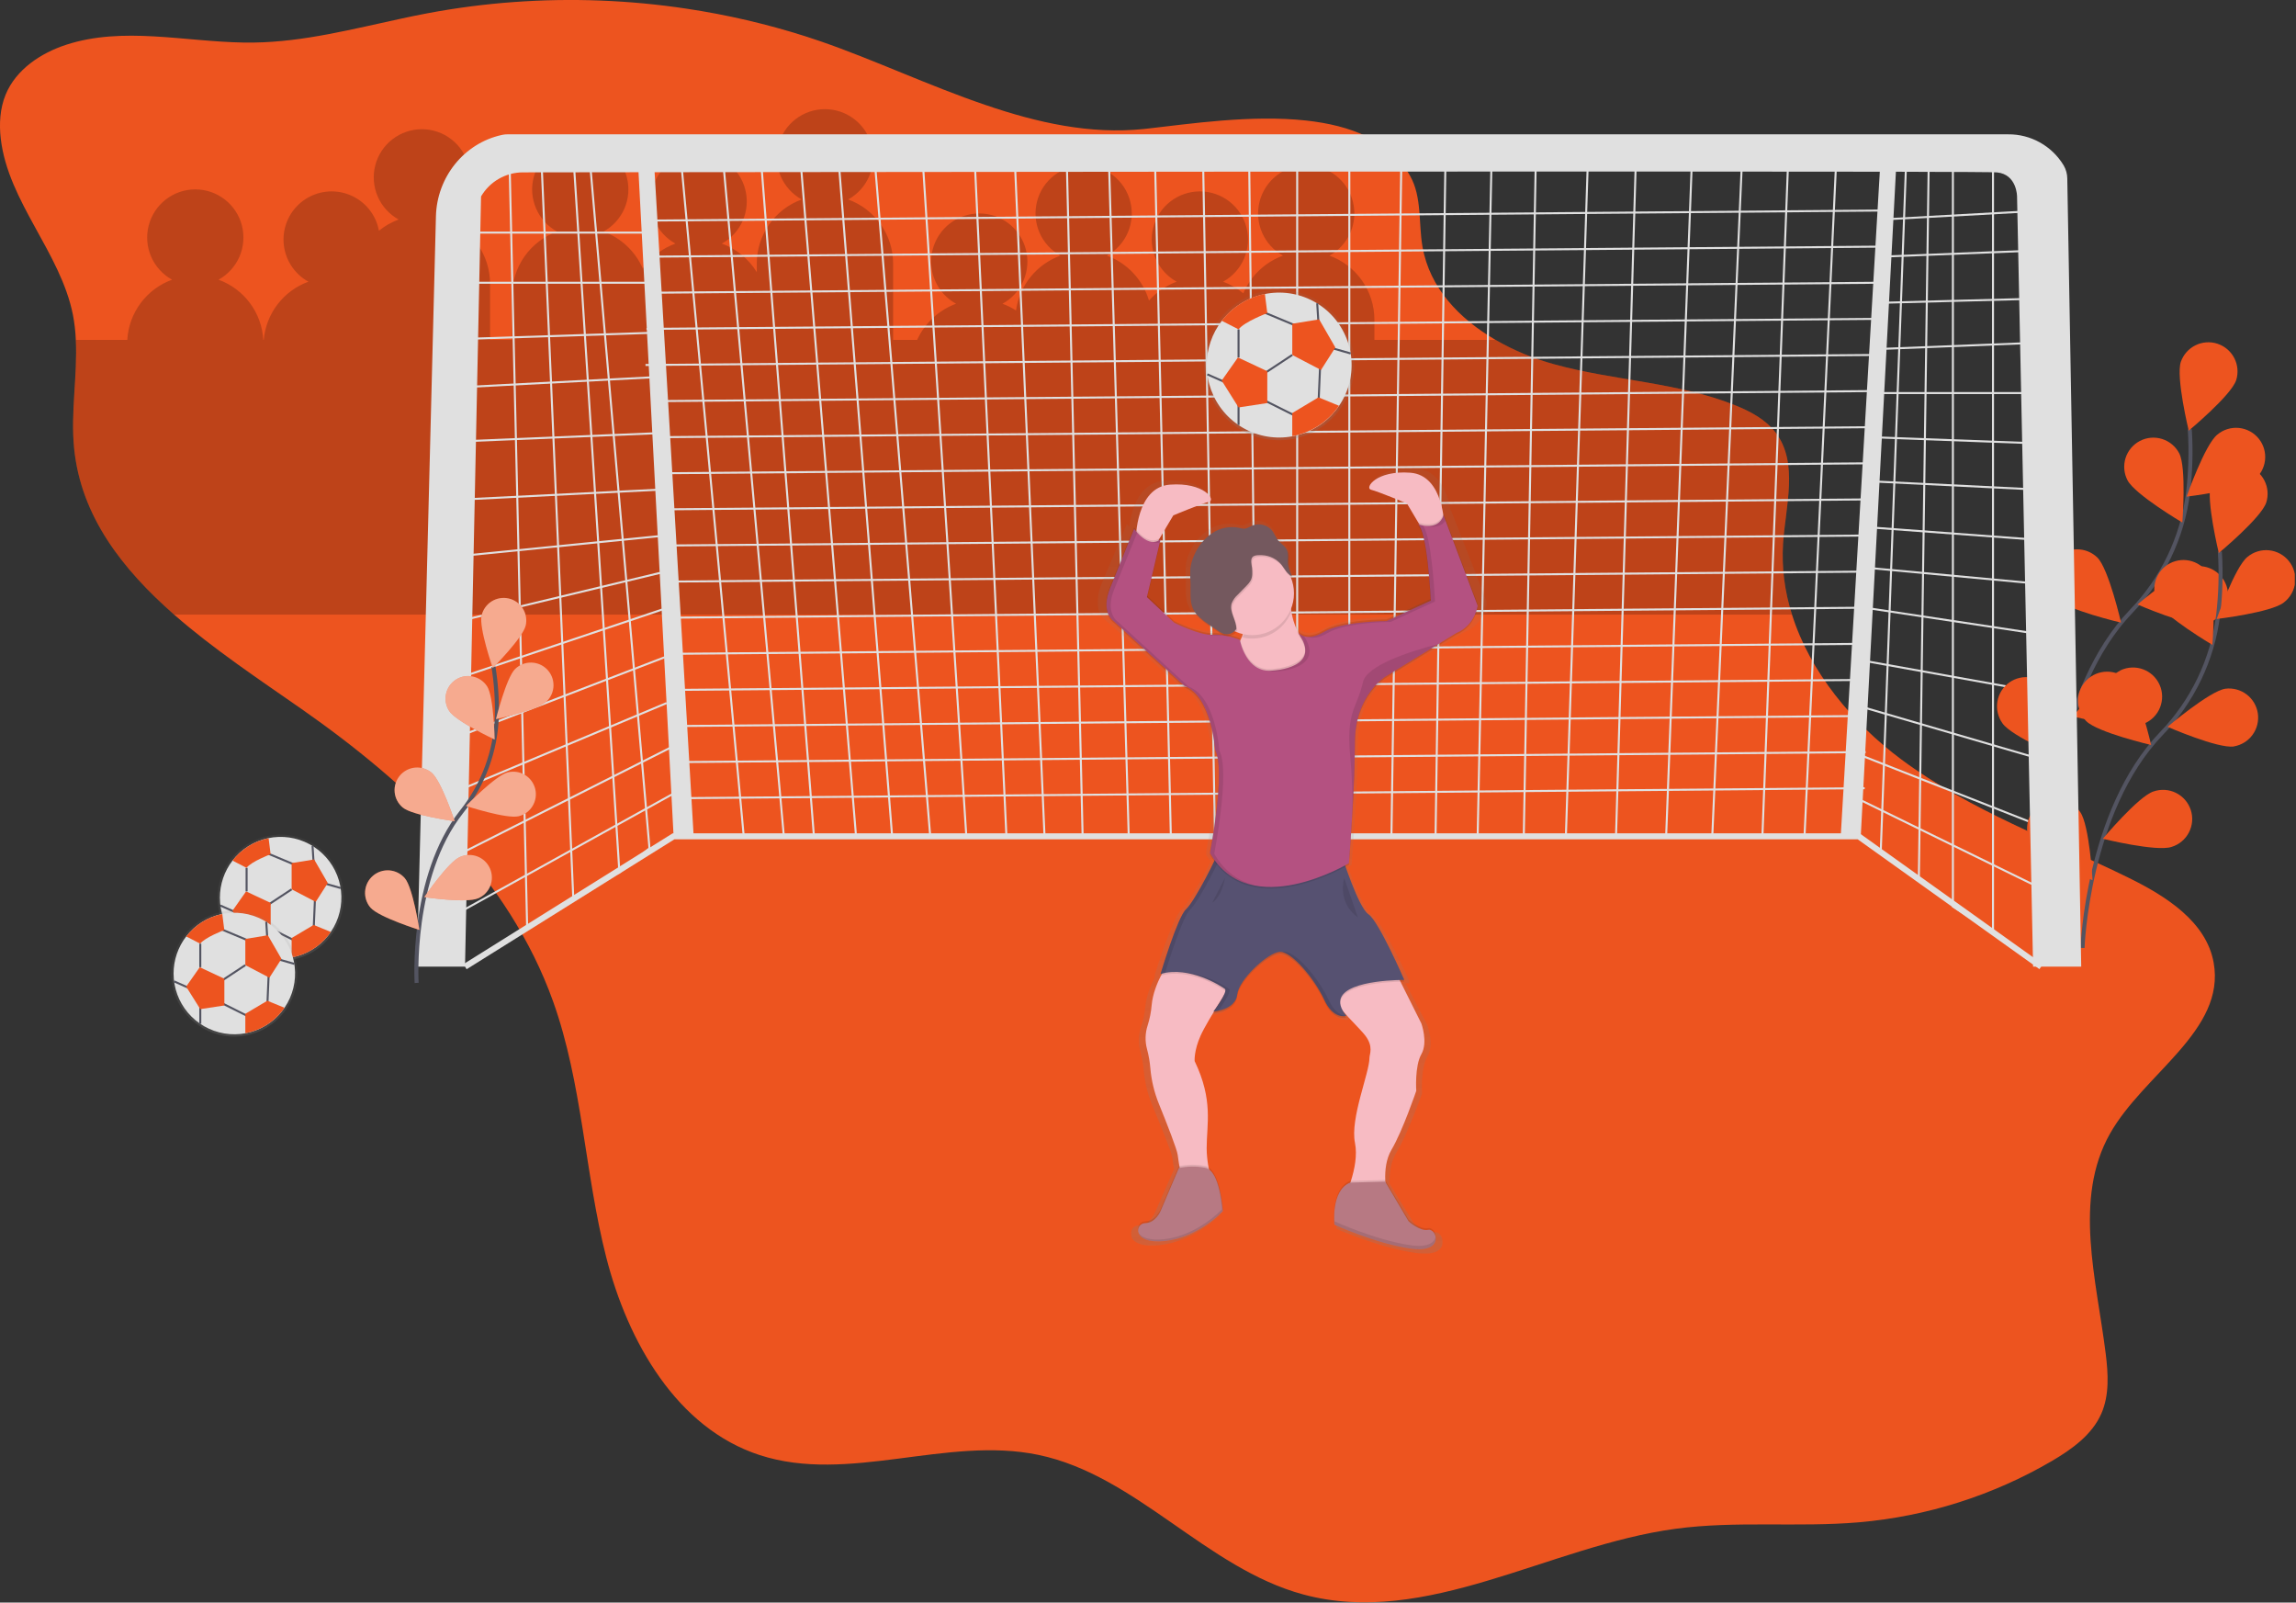 <svg width="1145" height="799" viewBox="0 0 1145 799" fill="none" xmlns="http://www.w3.org/2000/svg">
<rect x="0" y="0" width="1145" height="799" fill="#333333" stroke="none"/>
<g clip-path="url(#clip0_3245_875)">
<path d="M0.387 69.187C4.107 100.797 30.197 125.827 36.387 157.047C37.163 161.14 37.638 165.284 37.807 169.447C38.697 187.377 35.147 205.677 36.977 223.637C40.387 257.317 60.857 283.637 86.847 306.447C106.507 323.657 129.327 338.797 150.317 353.447C203.757 390.777 253.877 437.907 275.827 499.287C290.457 540.217 291.577 584.697 302.317 626.817C313.057 668.937 337.517 712.037 378.857 725.467C423.227 739.887 472.117 715.847 517.777 725.347C566.777 735.547 601.527 781.857 649.877 794.937C711.307 811.557 772.527 770.717 835.587 762.207C865.867 758.117 896.687 761.587 927.127 758.967C961.013 756.02 993.823 745.596 1023.2 728.447C1033.2 722.577 1043.31 715.367 1047.96 704.707C1051.96 695.497 1051.35 684.997 1050.12 675.027C1045.52 638.027 1033.88 597.807 1052.19 565.287C1069.08 535.287 1110.01 513.827 1103.94 479.957C1100.29 459.567 1080.25 446.837 1061.67 437.707C1023.35 418.877 982.527 404.137 948.277 378.707C923.777 360.487 902.677 335.067 893.677 306.477C889.987 295.046 888.467 283.026 889.197 271.037C890.457 252.137 896.997 230.917 885.597 215.787C880.657 209.227 873.087 205.197 865.477 202.117C836.777 190.517 804.897 189.847 775.057 181.607C764.827 178.814 754.994 174.728 745.797 169.447C727.597 158.907 712.947 143.377 709.407 123.107C707.337 111.227 709.177 98.257 703.247 87.757C693.247 69.957 673.477 62.517 651.397 60.097C624.067 57.097 593.117 61.787 572.397 64.097L570.327 64.317C543.717 67.087 517.327 61.197 491.397 52.317C463.397 42.807 436.027 29.867 409.397 20.667C406.897 19.8 404.404 18.97 401.917 18.177C382.478 11.982 362.574 7.351 342.397 4.327C313.941 0.044 285.098 -1.07 256.397 1.007C241.841 2.056 227.357 3.939 213.017 6.647C208.804 7.447 204.597 8.303 200.397 9.217C175.977 14.447 151.687 20.837 126.777 21.217C124.987 21.217 123.187 21.217 121.397 21.217C91.687 20.707 61.307 13.157 33.117 22.277C20.297 26.447 8.007 34.647 2.847 47.087C-0.023 54.017 -0.483 61.747 0.387 69.187Z" fill="#ED541F"/>
<path opacity="0.2" d="M37.811 169.446H63.481C63.864 162.809 66.184 156.43 70.155 151.098C74.126 145.766 79.572 141.715 85.821 139.446C81.156 136.878 77.478 132.831 75.366 127.943C73.253 123.055 72.826 117.603 74.152 112.446C75.478 107.289 78.481 102.719 82.689 99.456C86.897 96.193 92.071 94.422 97.396 94.422C102.721 94.422 107.895 96.193 112.103 99.456C116.311 102.719 119.314 107.289 120.64 112.446C121.966 117.603 121.539 123.055 119.427 127.943C117.314 132.831 113.636 136.878 108.971 139.446C115.22 141.715 120.667 145.766 124.637 151.098C128.608 156.43 130.928 162.809 131.311 169.446H131.531C132.096 162.992 134.493 156.833 138.44 151.696C142.387 146.558 147.72 142.655 153.811 140.446C150.266 138.495 147.272 135.678 145.107 132.259C142.943 128.84 141.678 124.929 141.43 120.89C141.183 116.85 141.96 112.814 143.691 109.156C145.422 105.498 148.05 102.337 151.33 99.968C154.61 97.598 158.436 96.096 162.453 95.601C166.469 95.107 170.546 95.636 174.303 97.14C178.06 98.643 181.376 101.072 183.942 104.201C186.508 107.33 188.242 111.057 188.981 115.036C191.922 112.636 195.245 110.746 198.811 109.446C194.146 106.878 190.468 102.831 188.356 97.943C186.243 93.055 185.816 87.603 187.142 82.446C188.468 77.289 191.471 72.719 195.679 69.456C199.887 66.193 205.061 64.422 210.386 64.422C215.711 64.422 220.885 66.193 225.093 69.456C229.301 72.719 232.304 77.289 233.63 82.446C234.956 87.603 234.529 93.055 232.417 97.943C230.304 102.831 226.626 106.878 221.961 109.446C228.535 111.827 234.215 116.178 238.227 121.904C242.239 127.63 244.388 134.454 244.381 141.446V169.446H255.381V147.446C255.374 140.454 257.523 133.63 261.535 127.904C265.547 122.178 271.227 117.827 277.801 115.446C273.136 112.878 269.458 108.831 267.346 103.943C265.233 99.055 264.806 93.603 266.132 88.446C267.458 83.289 270.461 78.719 274.669 75.456C278.877 72.193 284.051 70.422 289.376 70.422C294.701 70.422 299.875 72.193 304.083 75.456C308.291 78.719 311.295 83.289 312.62 88.446C313.946 93.603 313.519 99.055 311.407 103.943C309.294 108.831 305.616 112.878 300.951 115.446C305.298 117.029 309.278 119.481 312.647 122.651C316.017 125.821 318.706 129.644 320.551 133.886C324.574 128.168 330.257 123.825 336.831 121.446C332.166 118.878 328.488 114.831 326.376 109.943C324.263 105.055 323.836 99.603 325.162 94.446C326.488 89.289 329.491 84.719 333.699 81.456C337.907 78.193 343.081 76.422 348.406 76.422C353.731 76.422 358.905 78.193 363.113 81.456C367.321 84.719 370.325 89.289 371.65 94.446C372.976 99.603 372.549 105.055 370.437 109.943C368.324 114.831 364.646 118.878 359.981 121.446C367.23 124.083 373.371 129.1 377.401 135.676V131.446C377.394 124.454 379.543 117.63 383.555 111.904C387.567 106.178 393.247 101.827 399.821 99.446C395.156 96.878 391.478 92.831 389.366 87.943C387.253 83.055 386.826 77.603 388.152 72.446C389.478 67.289 392.481 62.719 396.689 59.456C400.897 56.193 406.071 54.422 411.396 54.422C416.721 54.422 421.895 56.193 426.103 59.456C430.311 62.719 433.314 67.289 434.64 72.446C435.966 77.603 435.539 83.055 433.427 87.943C431.314 92.831 427.636 96.878 422.971 99.446C429.545 101.827 435.225 106.178 439.237 111.904C443.249 117.63 445.398 124.454 445.391 131.446V169.446H457.391C459.261 165.305 461.939 161.58 465.269 158.488C468.599 155.397 472.513 153.003 476.781 151.446C472.116 148.878 468.438 144.831 466.326 139.943C464.213 135.055 463.786 129.603 465.112 124.446C466.438 119.289 469.441 114.719 473.649 111.456C477.857 108.193 483.031 106.422 488.356 106.422C493.681 106.422 498.855 108.193 503.063 111.456C507.271 114.719 510.275 119.289 511.6 124.446C512.926 129.603 512.499 135.055 510.387 139.943C508.274 144.831 504.596 148.878 499.931 151.446C502.302 152.308 504.57 153.431 506.691 154.796C507.536 148.652 510.045 142.855 513.948 138.034C517.85 133.213 522.997 129.552 528.831 127.446C524.166 124.878 520.488 120.831 518.376 115.943C516.263 111.055 515.836 105.603 517.162 100.446C518.488 95.289 521.491 90.719 525.699 87.456C529.907 84.193 535.081 82.422 540.406 82.422C545.731 82.422 550.905 84.193 555.113 87.456C559.321 90.719 562.324 95.289 563.65 100.446C564.976 105.603 564.549 111.055 562.437 115.943C560.324 120.831 556.646 124.878 551.981 127.446C556.99 129.276 561.5 132.256 565.148 136.146C568.795 140.037 571.478 144.729 572.981 149.846C576.734 145.612 581.484 142.381 586.801 140.446C582.136 137.878 578.458 133.831 576.346 128.943C574.233 124.055 573.806 118.603 575.132 113.446C576.458 108.289 579.461 103.719 583.669 100.456C587.877 97.193 593.051 95.422 598.376 95.422C603.701 95.422 608.875 97.193 613.083 100.456C617.291 103.719 620.295 108.289 621.62 113.446C622.946 118.603 622.519 124.055 620.407 128.943C618.294 133.831 614.616 137.878 609.951 140.446C613.62 141.785 617.03 143.747 620.031 146.246C621.858 141.917 624.56 138.013 627.967 134.778C631.375 131.543 635.414 129.047 639.831 127.446C635.166 124.878 631.488 120.831 629.376 115.943C627.263 111.055 626.836 105.603 628.162 100.446C629.488 95.289 632.491 90.719 636.699 87.456C640.907 84.193 646.081 82.422 651.406 82.422C656.731 82.422 661.905 84.193 666.113 87.456C670.321 90.719 673.324 95.289 674.65 100.446C675.976 105.603 675.549 111.055 673.437 115.943C671.324 120.831 667.646 124.878 662.981 127.446C669.555 129.827 675.235 134.178 679.247 139.904C683.259 145.63 685.408 152.454 685.401 159.446V169.446H745.801C754.995 174.723 764.824 178.806 775.051 181.596C804.891 189.836 836.771 190.506 865.471 202.106C873.081 205.186 880.651 209.216 885.591 215.776C896.991 230.906 890.451 252.126 889.191 271.026C888.454 283.007 889.964 295.02 893.641 306.446H86.851C60.851 283.686 40.391 257.316 36.981 223.636C35.201 205.686 38.701 187.386 37.811 169.446Z" fill="black"/>
<path d="M993.898 76.969V464.959L973.898 451.959V76.969H961.898L956.898 438.959L937.898 424.959L950.898 71.969" stroke="#E0E0E0" stroke-miterlimit="10"/>
<path d="M1018.91 104.969L937.906 109.469" stroke="#E0E0E0" stroke-miterlimit="10"/>
<path d="M1013.91 124.969L937.906 127.969" stroke="#E0E0E0" stroke-miterlimit="10"/>
<path d="M1013.91 148.969L937.906 150.969" stroke="#E0E0E0" stroke-miterlimit="10"/>
<path d="M1013.91 170.969L937.906 173.969" stroke="#E0E0E0" stroke-miterlimit="10"/>
<path d="M1013.91 195.969H934.906" stroke="#E0E0E0" stroke-miterlimit="10"/>
<path d="M1013.91 220.969L932.906 217.969" stroke="#E0E0E0" stroke-miterlimit="10"/>
<path d="M1013.91 243.969L932.906 239.969" stroke="#E0E0E0" stroke-miterlimit="10"/>
<path d="M1013.91 268.969L932.906 262.969" stroke="#E0E0E0" stroke-miterlimit="10"/>
<path d="M1015.91 290.969L929.906 282.969" stroke="#E0E0E0" stroke-miterlimit="10"/>
<path d="M1015.91 315.969L929.906 302.969" stroke="#E0E0E0" stroke-miterlimit="10"/>
<path d="M1015.91 344.969L926.906 328.969" stroke="#E0E0E0" stroke-miterlimit="10"/>
<path d="M1015.91 377.969L926.906 351.969" stroke="#E0E0E0" stroke-miterlimit="10"/>
<path d="M1017.91 411.969L923.906 374.969" stroke="#E0E0E0" stroke-miterlimit="10"/>
<path d="M1017.91 442.969L923.906 396.969" stroke="#E0E0E0" stroke-miterlimit="10"/>
<path d="M915.898 75.969L899.898 416.959H878.898L891.898 75.969H868.898L853.898 416.959H830.898L843.898 75.969H815.898L805.898 416.959H780.898L791.898 78.969H765.898L759.898 416.959H736.898L743.898 75.969H720.898L715.898 416.959H693.898L698.898 75.969H672.898V416.959H646.898V75.969H622.898L626.898 416.959H605.898L599.898 75.969H575.898L583.898 416.959H562.898L552.898 75.969H531.898L539.898 416.959H520.898L505.898 75.969H485.898L501.898 416.959H481.898L459.898 75.969H435.898L463.898 416.959H444.898L417.898 75.969H398.898L426.898 416.959H405.898L378.898 71.969H359.898L390.898 416.959H370.898L338.898 71.969" stroke="#E0E0E0" stroke-miterlimit="10"/>
<path d="M293.896 76.969L323.896 422.959L308.896 434.959L285.896 76.969H269.896L285.896 447.959L262.896 462.959L253.906 71.969" stroke="#E0E0E0" stroke-miterlimit="10"/>
<path d="M231.906 115.969H323.906" stroke="#E0E0E0" stroke-miterlimit="10"/>
<path d="M231.906 140.969H323.906" stroke="#E0E0E0" stroke-miterlimit="10"/>
<path d="M231.906 168.969L323.906 165.969" stroke="#E0E0E0" stroke-miterlimit="10"/>
<path d="M231.906 192.969L327.906 187.969" stroke="#E0E0E0" stroke-miterlimit="10"/>
<path d="M231.906 219.969L327.906 215.969" stroke="#E0E0E0" stroke-miterlimit="10"/>
<path d="M231.906 248.969L331.906 243.969" stroke="#E0E0E0" stroke-miterlimit="10"/>
<path d="M231.906 276.969L331.906 266.969" stroke="#E0E0E0" stroke-miterlimit="10"/>
<path d="M231.906 308.969L331.906 284.969" stroke="#E0E0E0" stroke-miterlimit="10"/>
<path d="M231.906 336.969L335.906 301.969" stroke="#E0E0E0" stroke-miterlimit="10"/>
<path d="M231.906 365.969L335.906 325.969" stroke="#E0E0E0" stroke-miterlimit="10"/>
<path d="M228.906 393.973L332.436 350.523" stroke="#E0E0E0" stroke-miterlimit="10"/>
<path d="M228.906 425.969L335.906 371.969" stroke="#E0E0E0" stroke-miterlimit="10"/>
<path d="M228.906 454.969L338.906 393.969" stroke="#E0E0E0" stroke-miterlimit="10"/>
<path d="M937.906 104.969L323.906 109.969" stroke="#E0E0E0" stroke-miterlimit="10"/>
<path d="M937.406 122.969L323.406 127.969" stroke="#E0E0E0" stroke-miterlimit="10"/>
<path d="M936.906 140.969L322.906 145.969" stroke="#E0E0E0" stroke-miterlimit="10"/>
<path d="M936.406 158.969L322.406 163.969" stroke="#E0E0E0" stroke-miterlimit="10"/>
<path d="M935.906 176.969L321.906 181.969" stroke="#E0E0E0" stroke-miterlimit="10"/>
<path d="M935.406 194.969L329.406 199.969" stroke="#E0E0E0" stroke-miterlimit="10"/>
<path d="M934.906 212.969L328.906 217.969" stroke="#E0E0E0" stroke-miterlimit="10"/>
<path d="M934.406 230.969L328.406 235.969" stroke="#E0E0E0" stroke-miterlimit="10"/>
<path d="M933.906 248.969L327.906 253.969" stroke="#E0E0E0" stroke-miterlimit="10"/>
<path d="M933.406 266.969L333.406 271.969" stroke="#E0E0E0" stroke-miterlimit="10"/>
<path d="M932.906 284.969L332.906 289.969" stroke="#E0E0E0" stroke-miterlimit="10"/>
<path d="M932.406 302.969L332.406 307.969" stroke="#E0E0E0" stroke-miterlimit="10"/>
<path d="M931.906 320.969L335.906 325.969" stroke="#E0E0E0" stroke-miterlimit="10"/>
<path d="M931.406 338.969L335.406 343.969" stroke="#E0E0E0" stroke-miterlimit="10"/>
<path d="M930.906 356.969L337.906 361.969" stroke="#E0E0E0" stroke-miterlimit="10"/>
<path d="M930.406 374.969L337.406 379.969" stroke="#E0E0E0" stroke-miterlimit="10"/>
<path d="M929.906 392.969L336.906 397.969" stroke="#E0E0E0" stroke-miterlimit="10"/>
<path d="M1017.9 481.961L926.896 416.961H335.896L231.906 481.961" stroke="#E0E0E0" stroke-width="3" stroke-miterlimit="10"/>
<path d="M1023.55 411.628C1023.55 411.628 1025.86 343.368 1062.78 304.818C1078.37 288.741 1088.33 268.038 1091.16 245.818C1092.42 235.263 1092.71 224.615 1092.03 214.008" stroke="#535461" stroke-width="2" stroke-miterlimit="10"/>
<path d="M1115.15 189.581C1112.62 197.201 1091.5 214.721 1091.5 214.721C1091.5 214.721 1085.03 188.041 1087.56 180.421C1088.82 176.811 1091.44 173.84 1094.87 172.149C1098.29 170.458 1102.25 170.185 1105.88 171.387C1109.5 172.59 1112.51 175.171 1114.25 178.574C1115.99 181.977 1116.32 185.928 1115.16 189.571L1115.15 189.581Z" fill="#ED541F"/>
<path d="M1123.96 239.364C1117.7 244.364 1090.44 247.614 1090.44 247.614C1090.44 247.614 1099.51 221.704 1105.77 216.684C1107.25 215.441 1108.97 214.506 1110.82 213.936C1112.67 213.365 1114.61 213.169 1116.54 213.36C1118.46 213.551 1120.33 214.124 1122.04 215.047C1123.74 215.969 1125.24 217.222 1126.45 218.732C1127.66 220.242 1128.56 221.979 1129.09 223.84C1129.62 225.701 1129.77 227.65 1129.54 229.572C1129.31 231.493 1128.7 233.349 1127.74 235.031C1126.78 236.712 1125.49 238.185 1123.96 239.364Z" fill="#ED541F"/>
<path d="M1099.04 311.169C1091.1 312.339 1065.94 301.369 1065.94 301.369C1065.94 301.369 1086.85 283.579 1094.79 282.369C1098.56 281.9 1102.36 282.925 1105.38 285.224C1108.41 287.524 1110.41 290.915 1110.97 294.672C1111.52 298.43 1110.58 302.256 1108.35 305.331C1106.13 308.407 1102.78 310.488 1099.04 311.129V311.169Z" fill="#ED541F"/>
<path d="M1067.95 361.251C1060.32 363.751 1033.67 357.181 1033.67 357.181C1033.67 357.181 1051.27 336.121 1058.9 333.611C1060.73 332.973 1062.66 332.706 1064.59 332.824C1066.52 332.943 1068.41 333.445 1070.14 334.302C1071.87 335.159 1073.42 336.353 1074.69 337.814C1075.95 339.275 1076.91 340.974 1077.52 342.811C1078.12 344.648 1078.35 346.587 1078.19 348.515C1078.03 350.442 1077.49 352.318 1076.6 354.034C1075.71 355.751 1074.49 357.272 1073 358.509C1071.52 359.747 1069.8 360.675 1067.95 361.241V361.251Z" fill="#ED541F"/>
<path d="M1060.97 239.446C1064.68 246.566 1088.32 260.516 1088.32 260.516C1088.32 260.516 1090.47 233.156 1086.77 226.026C1085.89 224.332 1084.68 222.828 1083.22 221.6C1081.76 220.372 1080.07 219.445 1078.25 218.87C1076.42 218.295 1074.51 218.084 1072.61 218.25C1070.7 218.416 1068.85 218.955 1067.16 219.836C1065.46 220.717 1063.96 221.923 1062.73 223.386C1061.51 224.848 1060.58 226.538 1060 228.359C1059.43 230.18 1059.22 232.096 1059.38 233.999C1059.55 235.901 1060.09 237.752 1060.97 239.446Z" fill="#ED541F"/>
<path d="M1025.36 298.51C1031.03 304.2 1057.76 310.43 1057.76 310.43C1057.76 310.43 1051.63 283.68 1045.96 277.99C1043.22 275.33 1039.55 273.852 1035.73 273.875C1031.92 273.898 1028.26 275.421 1025.56 278.114C1022.86 280.807 1021.32 284.455 1021.28 288.271C1021.24 292.086 1022.71 295.764 1025.36 298.51Z" fill="#ED541F"/>
<path d="M998.622 360.64C1003.24 367.2 1028.54 377.86 1028.54 377.86C1028.54 377.86 1027.02 350.45 1022.39 343.86C1021.3 342.28 1019.91 340.932 1018.29 339.893C1016.67 338.855 1014.87 338.147 1012.98 337.811C1011.09 337.474 1009.15 337.516 1007.27 337.933C1005.4 338.35 1003.63 339.134 1002.06 340.24C1000.49 341.347 999.15 342.753 998.127 344.378C997.103 346.004 996.412 347.816 996.093 349.71C995.774 351.603 995.833 353.542 996.267 355.413C996.701 357.284 997.502 359.05 998.622 360.61V360.64Z" fill="#ED541F"/>
<path d="M1038.55 472.628C1038.55 472.628 1040.86 404.368 1077.78 365.818C1093.37 349.741 1103.33 329.038 1106.16 306.818C1107.42 296.263 1107.71 285.615 1107.03 275.008" stroke="#535461" stroke-width="2" stroke-miterlimit="10"/>
<path d="M1130.15 250.581C1127.62 258.201 1106.5 275.721 1106.5 275.721C1106.5 275.721 1100.03 249.041 1102.56 241.421C1103.82 237.811 1106.44 234.84 1109.87 233.149C1113.29 231.458 1117.25 231.185 1120.88 232.387C1124.5 233.59 1127.51 236.171 1129.25 239.574C1130.99 242.977 1131.32 246.928 1130.16 250.571L1130.15 250.581Z" fill="#ED541F"/>
<path d="M1138.96 300.364C1132.7 305.364 1105.44 308.614 1105.44 308.614C1105.44 308.614 1114.51 282.704 1120.77 277.684C1122.25 276.441 1123.97 275.506 1125.82 274.936C1127.67 274.365 1129.61 274.169 1131.54 274.36C1133.46 274.551 1135.33 275.124 1137.04 276.047C1138.74 276.969 1140.24 278.222 1141.45 279.732C1142.66 281.242 1143.56 282.979 1144.09 284.84C1144.62 286.701 1144.77 288.65 1144.54 290.572C1144.31 292.493 1143.7 294.349 1142.74 296.031C1141.78 297.712 1140.49 299.185 1138.96 300.364Z" fill="#ED541F"/>
<path d="M1114.04 372.169C1106.1 373.339 1080.94 362.369 1080.94 362.369C1080.94 362.369 1101.85 344.579 1109.79 343.369C1113.56 342.9 1117.36 343.925 1120.38 346.224C1123.41 348.524 1125.41 351.915 1125.97 355.672C1126.52 359.43 1125.58 363.256 1123.35 366.331C1121.13 369.407 1117.78 371.488 1114.04 372.129V372.169Z" fill="#ED541F"/>
<path d="M1082.95 422.251C1075.32 424.751 1048.67 418.181 1048.67 418.181C1048.67 418.181 1066.27 397.121 1073.9 394.611C1075.73 393.973 1077.66 393.706 1079.59 393.824C1081.52 393.943 1083.41 394.445 1085.14 395.302C1086.87 396.159 1088.42 397.353 1089.69 398.814C1090.95 400.275 1091.91 401.974 1092.52 403.811C1093.12 405.648 1093.35 407.587 1093.19 409.515C1093.03 411.442 1092.49 413.318 1091.6 415.034C1090.71 416.751 1089.49 418.272 1088 419.509C1086.52 420.747 1084.8 421.675 1082.95 422.241V422.251Z" fill="#ED541F"/>
<path d="M1075.97 300.454C1079.68 307.574 1103.32 321.524 1103.32 321.524C1103.32 321.524 1105.47 294.164 1101.77 287.034C1099.99 283.613 1096.92 281.038 1093.25 279.878C1089.57 278.717 1085.58 279.064 1082.16 280.844C1078.74 282.624 1076.16 285.689 1075 289.367C1073.84 293.044 1074.19 297.033 1075.97 300.454Z" fill="#ED541F"/>
<path d="M1040.36 359.51C1046.03 365.2 1072.76 371.43 1072.76 371.43C1072.76 371.43 1066.63 344.68 1060.96 338.99C1058.22 336.33 1054.55 334.852 1050.73 334.875C1046.92 334.898 1043.26 336.421 1040.56 339.114C1037.86 341.807 1036.32 345.455 1036.28 349.271C1036.24 353.086 1037.71 356.764 1040.36 359.51Z" fill="#ED541F"/>
<path d="M1013.62 421.64C1018.24 428.2 1043.54 438.86 1043.54 438.86C1043.54 438.86 1042.02 411.45 1037.39 404.86C1036.3 403.28 1034.91 401.932 1033.29 400.893C1031.67 399.855 1029.87 399.147 1027.98 398.811C1026.09 398.474 1024.15 398.516 1022.27 398.933C1020.4 399.35 1018.63 400.134 1017.06 401.24C1015.49 402.347 1014.15 403.753 1013.13 405.378C1012.1 407.004 1011.41 408.816 1011.09 410.71C1010.77 412.603 1010.83 414.542 1011.27 416.413C1011.7 418.284 1012.5 420.05 1013.62 421.61V421.64Z" fill="#ED541F"/>
<path d="M217.398 107.8C217.888 88.45 231.288 71.45 250.198 67.3L250.738 67.19C251.502 67.038 252.28 66.964 253.058 66.97H1001.46C1006.99 66.925 1012.43 68.312 1017.26 70.997C1022.09 73.682 1026.15 77.573 1029.03 82.29L1029.22 82.62C1030.32 84.55 1030.91 86.728 1030.94 88.95L1037.89 481.95H1013.89L1005.89 97.95C1005.89 97.95 1005.89 86.95 995.888 85.95C994.358 85.8 975.798 85.69 945.478 85.62L927.898 417.96H917.898L937.448 85.61C804.148 85.35 477.878 85.68 326.448 85.86L345.868 415.96H335.868L318.428 85.87L260.788 85.94C256.562 85.942 252.41 87.052 248.745 89.157C245.08 91.262 242.03 94.29 239.898 97.94L231.898 481.94H207.898L217.398 107.8Z" fill="#E0E0E0"/>
<path d="M207.772 490.053C207.772 490.053 204.532 437.193 230.202 404.713C241.057 391.159 247.223 374.449 247.772 357.093C247.966 348.846 247.404 340.598 246.092 332.453" stroke="#535461" stroke-width="2" stroke-miterlimit="10"/>
<path d="M262.149 311.912C260.759 317.982 245.739 333.062 245.739 333.062C245.739 333.062 238.739 312.942 240.169 306.882C240.498 305.438 241.107 304.072 241.963 302.863C242.819 301.654 243.905 300.625 245.159 299.836C246.412 299.047 247.809 298.512 249.269 298.263C250.73 298.013 252.225 298.054 253.669 298.382C255.114 298.71 256.479 299.32 257.688 300.176C258.897 301.032 259.926 302.118 260.715 303.372C261.504 304.625 262.039 306.022 262.289 307.482C262.538 308.942 262.498 310.438 262.169 311.882L262.149 311.912Z" fill="#ED541F"/>
<path d="M272.614 349.691C268.144 354.031 247.344 358.531 247.344 358.531C247.344 358.531 252.434 337.861 256.904 333.531C257.965 332.5 259.22 331.687 260.596 331.141C261.971 330.594 263.441 330.324 264.921 330.345C266.402 330.366 267.863 330.679 269.222 331.265C270.582 331.851 271.812 332.699 272.844 333.761C273.875 334.823 274.688 336.077 275.234 337.453C275.781 338.829 276.051 340.299 276.03 341.779C276.009 343.259 275.696 344.72 275.11 346.08C274.524 347.439 273.675 348.67 272.614 349.701V349.691Z" fill="#ED541F"/>
<path d="M258.661 406.953C252.661 408.443 232.391 401.823 232.391 401.823C232.391 401.823 247.201 386.553 253.261 385.063C256.163 384.346 259.232 384.813 261.791 386.359C264.35 387.905 266.19 390.405 266.906 393.308C267.622 396.21 267.155 399.279 265.609 401.838C264.063 404.397 261.563 406.236 258.661 406.953Z" fill="#ED541F"/>
<path d="M238.338 447.903C232.628 450.393 211.578 447.283 211.578 447.283C211.578 447.283 223.578 429.723 229.318 427.283C230.68 426.656 232.154 426.307 233.653 426.256C235.151 426.206 236.645 426.455 238.046 426.989C239.447 427.524 240.728 428.332 241.812 429.367C242.897 430.403 243.764 431.644 244.363 433.019C244.962 434.394 245.281 435.874 245.3 437.374C245.32 438.873 245.04 440.361 244.477 441.751C243.914 443.141 243.079 444.405 242.022 445.468C240.964 446.531 239.705 447.372 238.318 447.943L238.338 447.903Z" fill="#ED541F"/>
<path d="M224 354.449C227.38 359.679 246.66 368.699 246.66 368.699C246.66 368.699 246.31 347.419 242.92 342.189C241.294 339.68 238.738 337.92 235.815 337.296C232.891 336.671 229.839 337.234 227.33 338.859C224.821 340.485 223.061 343.041 222.436 345.965C221.812 348.888 222.374 351.94 224 354.449Z" fill="#ED541F"/>
<path d="M200.853 402.603C205.643 406.603 226.743 409.423 226.743 409.423C226.743 409.423 220.043 389.223 215.243 385.243C214.103 384.298 212.788 383.587 211.373 383.15C209.959 382.713 208.472 382.56 206.998 382.697C205.524 382.835 204.091 383.262 202.782 383.954C201.473 384.645 200.313 385.588 199.368 386.728C198.423 387.868 197.712 389.182 197.275 390.597C196.838 392.012 196.685 393.499 196.822 394.973C196.96 396.447 197.387 397.879 198.079 399.189C198.77 400.498 199.713 401.658 200.853 402.603Z" fill="#ED541F"/>
<path d="M184.781 452.528C188.831 457.258 209.141 463.628 209.141 463.628C209.141 463.628 205.951 442.628 201.891 437.858C199.944 435.588 197.175 434.184 194.193 433.955C191.212 433.726 188.261 434.691 185.991 436.638C183.72 438.585 182.317 441.353 182.088 444.335C181.859 447.317 182.824 450.268 184.771 452.538L184.781 452.528Z" fill="#ED541F"/>
<path opacity="0.5" d="M262.149 311.912C260.759 317.982 245.739 333.062 245.739 333.062C245.739 333.062 238.739 312.942 240.169 306.882C240.498 305.438 241.107 304.072 241.963 302.863C242.819 301.654 243.905 300.625 245.159 299.836C246.412 299.047 247.809 298.512 249.269 298.263C250.73 298.013 252.225 298.054 253.669 298.382C255.114 298.71 256.479 299.32 257.688 300.176C258.897 301.032 259.926 302.118 260.715 303.372C261.504 304.625 262.039 306.022 262.289 307.482C262.538 308.942 262.498 310.438 262.169 311.882L262.149 311.912Z" fill="white"/>
<path opacity="0.5" d="M272.614 349.691C268.144 354.031 247.344 358.531 247.344 358.531C247.344 358.531 252.434 337.861 256.904 333.531C257.965 332.5 259.22 331.687 260.596 331.141C261.971 330.594 263.441 330.324 264.921 330.345C266.402 330.366 267.863 330.679 269.222 331.265C270.582 331.851 271.812 332.699 272.844 333.761C273.875 334.823 274.688 336.077 275.234 337.453C275.781 338.829 276.051 340.299 276.03 341.779C276.009 343.259 275.696 344.72 275.11 346.08C274.524 347.439 273.675 348.67 272.614 349.701V349.691Z" fill="white"/>
<path opacity="0.5" d="M258.661 406.953C252.661 408.443 232.391 401.823 232.391 401.823C232.391 401.823 247.201 386.553 253.261 385.063C256.163 384.346 259.232 384.813 261.791 386.359C264.35 387.905 266.19 390.405 266.906 393.308C267.622 396.21 267.155 399.279 265.609 401.838C264.063 404.397 261.563 406.236 258.661 406.953Z" fill="white"/>
<path opacity="0.5" d="M238.338 447.903C232.628 450.393 211.578 447.283 211.578 447.283C211.578 447.283 223.578 429.723 229.318 427.283C230.68 426.656 232.154 426.307 233.653 426.256C235.151 426.206 236.645 426.455 238.046 426.989C239.447 427.524 240.728 428.332 241.812 429.367C242.897 430.403 243.764 431.644 244.363 433.019C244.962 434.394 245.281 435.874 245.3 437.374C245.32 438.873 245.04 440.361 244.477 441.751C243.914 443.141 243.079 444.405 242.022 445.468C240.964 446.531 239.705 447.372 238.318 447.943L238.338 447.903Z" fill="white"/>
<path opacity="0.5" d="M224 354.449C227.38 359.679 246.66 368.699 246.66 368.699C246.66 368.699 246.31 347.419 242.92 342.189C241.294 339.68 238.738 337.92 235.815 337.296C232.891 336.671 229.839 337.234 227.33 338.859C224.821 340.485 223.061 343.041 222.436 345.965C221.812 348.888 222.374 351.94 224 354.449Z" fill="white"/>
<path opacity="0.5" d="M200.853 402.603C205.643 406.603 226.743 409.423 226.743 409.423C226.743 409.423 220.043 389.223 215.243 385.243C214.103 384.298 212.788 383.587 211.373 383.15C209.959 382.713 208.472 382.56 206.998 382.697C205.524 382.835 204.091 383.262 202.782 383.954C201.473 384.645 200.313 385.588 199.368 386.728C198.423 387.868 197.712 389.182 197.275 390.597C196.838 392.012 196.685 393.499 196.822 394.973C196.96 396.447 197.387 397.879 198.079 399.189C198.77 400.498 199.713 401.658 200.853 402.603Z" fill="white"/>
<path opacity="0.5" d="M184.781 452.528C188.831 457.258 209.141 463.628 209.141 463.628C209.141 463.628 205.951 442.628 201.891 437.858C199.944 435.588 197.175 434.184 194.193 433.955C191.212 433.726 188.261 434.691 185.991 436.638C183.72 438.585 182.317 441.353 182.088 444.335C181.859 447.317 182.824 450.268 184.771 452.538L184.781 452.528Z" fill="white"/>
<g opacity="0.1">
<path d="M382.203 286.797C382.083 286.647 382.023 286.547 382.023 286.547L382.203 286.797Z" fill="url(#paint0_linear_3245_875)"/>
</g>
<path d="M547.538 300.45C547.348 306.82 551.298 309.21 551.298 309.21L588.198 341.89C602.438 347.05 604.198 374.12 604.198 374.12C605.598 376.62 606.198 380.96 606.198 386.12C606.028 402.12 601.508 424.42 601.508 424.42L601.638 424.63L601.508 425.28L601.638 425.49L601.508 426.14C602.214 427.282 602.979 428.387 603.798 429.45C599.798 437.64 592.348 450.82 589.128 453.63C584.678 457.5 575.778 486.29 575.778 486.29L576.068 486.22L575.778 487.15H575.968C573.808 491.32 571.608 496.7 571.138 502.01C570.82 505.492 570.099 508.925 568.988 512.24C567.676 516.092 567.561 520.251 568.658 524.17C569.539 527.305 570.121 530.516 570.398 533.76C570.956 540.011 572.491 546.135 574.948 551.91C579.018 561.58 584.408 574.79 584.688 577.45C584.838 578.89 585.188 581.01 585.588 583.2L585.358 583.26L575.788 604.96C575.788 604.96 573.118 610.96 567.788 610.96C567.268 610.957 566.754 611.064 566.279 611.274C565.804 611.484 565.379 611.793 565.032 612.179C564.685 612.566 564.424 613.022 564.267 613.517C564.109 614.011 564.058 614.534 564.118 615.05C564.048 615.653 564.127 616.265 564.348 616.83V616.89C564.348 616.99 564.438 617.09 564.478 617.19L564.568 617.36C564.618 617.46 564.678 617.55 564.748 617.65L564.868 617.82L565.088 618.09L565.238 618.26L565.498 618.52L565.678 618.69L565.978 618.93L566.198 619.09L566.548 619.31L566.808 619.47L567.198 619.67L567.498 619.82L567.928 620L568.268 620.14L568.748 620.3L569.128 620.42L569.668 620.55L570.098 620.65L570.688 620.75L571.158 620.83L571.808 620.9L572.318 620.96H573.038H573.578H574.948H575.898H576.428C576.941 620.96 577.471 620.917 578.018 620.83C595.378 619.11 608.278 605.83 608.278 605.83V605.58V605.33V605.08L608.338 605.01C608.338 605.01 607.218 587.72 600.868 583.81C600.235 580.598 599.901 577.334 599.868 574.06C599.868 562.06 603.428 549.99 593.638 530.22C593.638 530.22 593.188 525.06 596.758 517.33C598.851 513.187 601.168 509.161 603.698 505.27L604.138 505.22L603.428 506.16C603.428 506.16 614.998 505.3 615.888 497.56C615.972 496.916 616.123 496.283 616.338 495.67C619.018 487.89 631.958 476.86 637.698 476.07C643.928 475.21 656.388 489.82 661.288 500.14C661.568 500.73 661.858 501.29 662.148 501.8C666.928 510.21 672.858 508.31 672.858 508.31C672.648 508.06 672.468 507.82 672.278 507.57C672.474 507.545 672.668 507.505 672.858 507.45C672.333 506.814 671.849 506.146 671.408 505.45C675.858 510.27 680.588 514.71 682.648 517.3C687.098 522.89 684.878 526.75 684.878 528.47C684.878 536.22 674.638 558.98 677.308 571.47C678.628 577.64 677.118 584.86 675.248 590.58H674.858C667.288 593.44 666.408 603.7 666.468 608.86C666.468 609.02 666.468 609.18 666.468 609.33C666.468 609.59 666.468 609.84 666.468 610.08V610.24C666.468 610.434 666.468 610.62 666.468 610.8V610.93C666.468 611.13 666.468 611.32 666.468 611.49C666.468 611.67 666.468 611.84 666.468 611.98V612.04V612.34V612.42V612.58V612.69C666.468 612.69 687.828 622.14 706.078 624.69C706.718 624.78 707.328 624.85 707.918 624.9H708.458L709.608 624.97H711.168H711.668C712.018 624.97 712.348 624.97 712.668 624.89H712.988C713.401 624.837 713.791 624.77 714.158 624.69L714.398 624.63C714.678 624.56 714.938 624.5 715.188 624.42L715.518 624.31L716.108 624.08L716.408 623.94C716.588 623.85 716.758 623.76 716.928 623.66L717.198 623.45C717.4 623.319 717.594 623.175 717.778 623.02C717.96 622.863 718.13 622.692 718.288 622.51L718.418 622.35C718.518 622.229 718.611 622.102 718.698 621.97L718.818 621.77C718.891 621.644 718.954 621.517 719.008 621.39L719.098 621.19C719.152 621.046 719.199 620.899 719.238 620.75V620.6C719.281 620.406 719.311 620.209 719.328 620.01C719.328 620.01 719.328 619.94 719.328 619.9C719.336 619.74 719.336 619.58 719.328 619.42C719.328 619.36 719.328 619.29 719.328 619.23C719.588 616.59 717.498 613.96 715.408 614.36C710.958 615.22 705.168 610.06 705.168 610.06L692.998 590.18C692.808 585.53 693.328 579.62 696.268 574.82C702.058 565.37 709.178 545.17 709.178 545.17C709.178 545.17 708.288 532.71 711.848 526.69C715.408 520.67 711.848 511.22 711.848 511.22L700.958 490.22C702.208 490.22 702.958 490.22 702.958 490.22L702.568 489.36H702.958C702.958 489.36 689.608 459.71 684.268 456.27C680.458 453.82 675.078 440.02 672.268 432.27C673.388 431.68 674.008 431.27 674.008 431.27C674.008 431.27 677.128 393.88 677.128 370.27C677.128 346.66 693.128 337.18 693.128 337.18L730.198 315.24C739.988 311.37 741.328 301.49 741.328 301.49L741.218 301.21C741.298 300.84 741.328 300.63 741.328 300.63L741.218 300.35C741.298 299.98 741.328 299.77 741.328 299.77L723.528 254.22C723.528 254.36 723.418 254.48 723.368 254.61C722.108 246.76 718.218 234.47 706.168 233.61C688.368 232.32 682.168 241.35 685.698 242.21C689.228 243.07 704.388 249.09 704.388 249.09L710.388 258.76C709.998 258.63 709.778 258.54 709.778 258.54C710.118 258.671 710.417 258.888 710.648 259.17L711.048 259.81C710.268 259.59 709.788 259.4 709.788 259.4C709.897 259.446 710.001 259.503 710.098 259.57C710.185 259.617 710.269 259.671 710.348 259.73C710.429 259.803 710.506 259.879 710.578 259.96C710.659 260.04 710.735 260.123 710.808 260.21C710.888 260.31 710.958 260.42 711.038 260.53L711.158 260.71C710.697 260.586 710.243 260.44 709.798 260.27C714.458 261.77 716.408 290.04 716.798 297.27L693.748 307.54C693.748 307.54 670.608 307.54 660.818 313.13C652.228 318.03 648.088 314 647.208 312.94C647.808 313.707 648.338 314.447 648.798 315.16L648.548 314.99L648.318 314.83L648.128 314.68L647.918 314.5L647.848 314.44C645.825 310.652 644.491 306.535 643.908 302.28C645 299.675 645.536 296.871 645.481 294.046C645.426 291.222 644.781 288.441 643.588 285.88C643.964 286.145 644.374 286.357 644.808 286.51C643.807 284.637 643.131 282.609 642.808 280.51C642.588 278.16 643.258 275.66 642.258 273.51C642.152 273.292 642.032 273.082 641.898 272.88C641.898 272.81 641.898 272.73 641.818 272.65C640.818 270.47 638.368 269.27 636.818 267.37C635.818 266.09 635.248 264.53 634.288 263.21C633.071 261.655 631.389 260.531 629.486 260.002C627.584 259.473 625.563 259.567 623.718 260.27C622.258 260.86 620.898 261.85 619.318 261.88C618.5 261.841 617.691 261.699 616.908 261.46C612.009 260.443 606.906 261.398 602.708 264.12C598.615 266.823 595.381 270.639 593.388 275.12C592.309 277.321 591.606 279.687 591.308 282.12C591.191 284.67 591.231 287.225 591.428 289.77C591.518 293.96 590.898 298.36 592.688 302.17C592.798 302.41 592.938 302.62 593.058 302.85C593.058 302.91 593.058 302.97 593.128 303.03C594.828 306.66 598.388 309.03 601.798 311.32L606.208 314.23L606.708 314.56C605.445 314.434 604.175 314.407 602.908 314.48C596.228 314.91 582.908 308.48 582.908 308.48L569.008 295.9L575.788 268.08L575.528 268.27L575.788 267.22L575.528 267.41L575.788 266.36C575.658 266.46 575.538 266.55 575.408 266.64L582.458 255.18C582.458 255.18 597.588 249.18 601.148 248.3C604.708 247.42 598.478 238.42 580.678 239.7C567.578 240.65 564.118 255.09 563.208 262.7C562.438 261.85 561.988 261.23 561.988 261.23L549.508 290.75C548.205 293.523 547.522 296.547 547.508 299.61C547.528 299.9 547.528 300.19 547.538 300.45ZM612.728 315.57C613.72 315.24 614.606 314.654 615.298 313.87C616.416 314.296 617.566 314.63 618.738 314.87C618.42 315.963 617.974 317.013 617.408 318C617.238 317.33 617.158 316.92 617.158 316.92C615.707 316.386 614.228 315.932 612.728 315.56V315.57ZM605.198 502.67C606.198 501.06 607.198 499.49 608.198 498.01C607.338 499.59 606.198 501.31 605.198 502.67Z" fill="url(#paint1_linear_3245_875)"/>
<path d="M696.08 484.781L708.83 510.281C708.83 510.281 712.23 519.631 708.83 525.581C705.43 531.531 706.28 543.861 706.28 543.861C706.28 543.861 699.48 563.861 693.95 573.191C688.42 582.521 691.82 596.191 691.82 596.191L669.72 598.741C669.72 598.741 678.22 582.161 675.72 569.831C673.22 557.501 682.95 534.991 682.95 527.321C682.95 525.621 685.08 521.791 680.82 516.271C676.56 510.751 660.42 496.721 660.82 488.641L696.08 484.781Z" fill="#F7BBC3"/>
<path d="M583.438 478.828C583.438 478.828 575.278 490.128 574.328 501.128C574.042 504.562 573.371 507.954 572.328 511.238C571.072 515.056 570.961 519.158 572.008 523.038C572.85 526.144 573.405 529.321 573.668 532.528C574.192 538.714 575.655 544.783 578.008 550.528C581.898 560.098 587.008 573.158 587.308 575.788C587.738 580.038 589.858 590.238 589.858 590.238L606.858 596.618C606.858 596.618 601.758 584.288 601.758 572.388C601.758 560.488 605.158 548.588 595.758 529.028C595.758 529.028 595.328 523.928 598.758 516.278C602.188 508.628 615.338 488.648 615.338 488.648L583.438 478.828Z" fill="#F7BBC3"/>
<path opacity="0.1" d="M610.918 493.994C612.318 495.514 605.108 505.194 605.108 505.194C605.108 505.194 616.158 504.344 617.008 496.694C617.088 496.058 617.232 495.431 617.438 494.824C619.998 487.134 632.358 476.224 637.838 475.444C643.838 474.594 655.688 489.044 660.368 499.244C660.638 499.834 660.908 500.374 661.188 500.884C665.758 509.204 671.418 507.324 671.418 507.324C668.418 503.624 667.798 500.694 668.738 498.324C672.458 489.154 700.318 489.424 700.318 489.424C700.318 489.424 687.568 460.094 682.468 456.694C677.368 453.294 669.288 427.784 669.288 427.784C669.288 427.784 608.498 420.984 608.078 423.954C607.658 426.924 595.748 450.314 591.498 454.134C587.248 457.954 578.758 486.454 578.758 486.454C593.208 482.204 609.148 492.614 610.848 493.894L610.918 493.994Z" fill="black"/>
<path d="M610.92 493.142C612.32 494.662 605.11 504.342 605.11 504.342C605.11 504.342 616.16 503.492 617.01 495.842C617.09 495.206 617.234 494.58 617.44 493.972C620 486.282 632.36 475.372 637.84 474.592C643.84 473.742 655.69 488.192 660.37 498.392C660.64 498.982 660.91 499.522 661.19 500.032C665.76 508.352 671.42 506.472 671.42 506.472C668.42 502.772 667.8 499.842 668.74 497.472C672.46 488.302 700.32 488.572 700.32 488.572C700.32 488.572 687.57 459.242 682.47 455.842C677.37 452.442 669.29 426.932 669.29 426.932C669.29 426.932 608.5 420.132 608.08 423.102C607.66 426.072 595.75 449.462 591.5 453.282C587.25 457.102 578.75 485.592 578.75 485.592C593.2 481.342 609.14 491.752 610.84 493.032L610.92 493.142Z" fill="#565171"/>
<path opacity="0.1" d="M690.769 588.289L702.459 608.059C702.459 608.059 707.989 613.159 712.239 612.309C716.489 611.459 720.739 624.209 703.309 621.659C685.879 619.109 665.479 609.759 665.479 609.759C665.479 609.759 663.569 592.539 673.339 588.759L690.769 588.289Z" fill="black"/>
<path opacity="0.1" d="M587.904 581.453L578.764 602.923C578.764 602.923 576.214 608.923 571.114 608.923C566.014 608.923 564.314 619.553 580.894 617.853C597.474 616.153 609.804 602.973 609.804 602.973C609.804 602.973 608.524 582.573 600.874 581.293C596.583 580.477 592.173 580.531 587.904 581.453Z" fill="black"/>
<path d="M690.769 589.141L702.459 608.911C702.459 608.911 707.989 614.011 712.239 613.161C716.489 612.311 720.739 625.061 703.309 622.511C685.879 619.961 665.479 610.611 665.479 610.611C665.479 610.611 663.569 593.391 673.339 589.611L690.769 589.141Z" fill="#B77983"/>
<path d="M587.904 582.343L578.764 603.813C578.764 603.813 576.214 609.813 571.114 609.813C566.014 609.813 564.314 620.443 580.894 618.743C597.474 617.043 609.804 603.863 609.804 603.863C609.804 603.863 608.524 583.463 600.874 582.183C596.583 581.368 592.173 581.422 587.904 582.343Z" fill="#B77983"/>
<g opacity="0.1">
<path d="M610.202 423.15C609.772 426.15 597.872 449.51 593.622 453.33C589.722 456.84 582.232 481.15 581.032 485.09C580.262 485.24 579.502 485.41 578.742 485.63C578.742 485.63 587.242 457.15 591.492 453.32C595.742 449.49 607.642 426.11 608.072 423.14C608.152 422.55 610.642 422.34 614.552 422.4C611.912 422.45 610.282 422.67 610.202 423.15Z" fill="black"/>
<path d="M639.975 474.583C645.975 473.733 657.825 488.183 662.505 498.383C662.775 498.973 663.045 499.513 663.325 500.023C665.965 504.823 668.955 506.223 671.025 506.553C669.655 506.803 665.025 507.013 661.195 500.023C660.915 499.513 660.645 498.973 660.375 498.383C656.085 489.023 645.725 476.103 639.445 474.683L639.975 474.583Z" fill="black"/>
<path d="M610.923 493.142L610.853 493.072C609.483 492.072 598.853 485.072 587.203 484.642C599.653 484.212 611.523 491.982 612.983 493.072L613.053 493.142C614.283 494.482 608.863 502.142 607.533 503.942C606.739 504.123 605.934 504.253 605.123 504.332C605.123 504.332 612.323 494.662 610.923 493.142Z" fill="black"/>
</g>
<path d="M720.314 262.89C720.314 262.89 720.314 236.96 703.314 235.68C686.314 234.4 680.314 243.33 683.764 244.18C687.214 245.03 701.614 250.98 701.614 250.98L710.964 266.71L720.314 262.89Z" fill="#F7BBC3"/>
<path d="M566.43 268.843C566.43 268.843 566.43 242.913 583.43 241.633C600.43 240.353 606.43 249.283 602.98 250.133C599.53 250.983 585.13 256.933 585.13 256.933L575.78 272.663L566.43 268.843Z" fill="#F7BBC3"/>
<path d="M643.374 295.617C643.374 295.617 642.094 312.617 652.724 322.397C663.354 332.177 628.074 344.497 628.074 344.497L612.344 325.797C612.344 325.797 625.094 318.147 618.344 304.967L643.374 295.617Z" fill="#F7BBC3"/>
<path opacity="0.1" d="M646.768 315.602C646.768 315.602 650.598 321.602 659.948 316.032C669.298 310.462 691.408 310.452 691.408 310.452L713.508 300.252C713.508 300.252 711.808 263.692 706.708 261.992C706.708 261.992 716.908 266.242 719.888 257.742L736.888 302.802C736.888 302.802 735.608 312.582 726.258 316.402L690.978 338.082C690.978 338.082 675.678 347.432 675.678 370.812C675.678 394.192 672.678 431.172 672.678 431.172C672.678 431.172 623.368 460.932 603.388 426.072C603.388 426.072 611.468 384.842 605.938 374.632C605.938 374.632 604.238 347.852 590.638 342.752L555.378 310.452C555.378 310.452 548.578 306.202 553.678 293.872L565.578 264.542C565.578 264.542 572.808 274.742 578.758 269.642L571.958 298.552L585.558 311.302C585.558 311.302 598.308 317.682 604.688 317.302C611.068 316.922 618.288 319.852 618.288 319.852C618.288 319.852 621.288 336.852 634.868 335.152C634.868 335.152 660.798 333.882 646.768 315.602Z" fill="black"/>
<path opacity="0.1" d="M646.772 313.904C646.772 313.904 650.602 319.904 659.952 314.334C669.302 308.764 691.412 308.804 691.412 308.804L713.512 298.604C713.512 298.604 711.812 262.044 706.712 260.344C706.712 260.344 716.912 264.594 719.892 256.094L736.892 301.154C736.892 301.154 735.612 310.934 726.262 314.754L690.982 336.454C690.982 336.454 675.682 345.804 675.682 369.184C675.682 392.564 672.682 429.544 672.682 429.544C672.682 429.544 623.372 459.304 603.392 424.444C603.392 424.444 611.472 383.214 605.942 373.004C605.942 373.004 604.242 346.224 590.642 341.124L555.362 308.814C555.362 308.814 548.562 304.564 553.662 292.234L565.562 262.904C565.562 262.904 572.792 273.104 578.742 268.004L571.942 296.914L585.542 309.664C585.542 309.664 598.292 316.044 604.672 315.664C611.052 315.284 618.272 318.214 618.272 318.214C618.272 318.214 621.272 335.214 634.852 333.514C634.872 333.454 660.802 332.184 646.772 313.904Z" fill="black"/>
<path d="M555.382 309.653L590.662 341.963C604.262 347.063 605.962 373.843 605.962 373.843C611.492 384.043 603.412 425.283 603.412 425.283C623.412 460.143 672.702 430.383 672.702 430.383C672.702 430.383 672.802 429.163 672.962 427.013C673.102 425.133 673.292 422.533 673.502 419.443C673.782 415.443 674.102 410.613 674.402 405.373C675.072 393.923 675.682 380.583 675.682 370.023C675.682 346.643 690.982 337.293 690.982 337.293L717.452 321.033L726.272 315.613C735.622 311.783 736.902 302.013 736.902 302.013L719.902 256.953C717.122 264.893 708.032 261.703 706.852 261.253C711.852 263.513 713.522 299.463 713.522 299.463L691.422 309.663C691.422 309.663 669.322 309.663 659.962 315.193C651.962 319.893 648.052 316.293 647.052 315.103C660.492 333.103 634.882 334.313 634.882 334.313C621.282 336.013 618.302 319.013 618.302 319.013C618.302 319.013 611.072 316.013 604.702 316.463C598.332 316.913 585.572 310.463 585.572 310.463L571.972 297.713L578.772 268.803C572.772 273.903 565.592 263.703 565.592 263.703L553.692 293.033C548.582 305.403 555.382 309.653 555.382 309.653Z" fill="#B45181"/>
<path opacity="0.1" d="M643.373 297.32C643.248 299.994 643.385 302.673 643.783 305.32C641.934 309.927 638.499 313.721 634.098 316.019C629.698 318.317 624.621 318.966 619.783 317.85C620.749 314.075 620.207 310.073 618.273 306.69L643.373 297.32Z" fill="black"/>
<path d="M624.463 316.668C635.967 316.668 645.293 307.342 645.293 295.838C645.293 284.334 635.967 275.008 624.463 275.008C612.959 275.008 603.633 284.334 603.633 295.838C603.633 307.342 612.959 316.668 624.463 316.668Z" fill="#F7BBC3"/>
<path opacity="0.1" d="M624.787 283.987C624.967 286.097 625.117 288.347 624.147 290.227C623.607 291.172 622.934 292.034 622.147 292.787L617.787 297.277C616.413 298.484 615.346 300.003 614.677 301.707C613.417 305.907 617.137 310.077 617.017 314.467C616.351 315.512 615.36 316.31 614.198 316.74C613.035 317.169 611.763 317.207 610.577 316.847C609.615 316.478 608.71 315.977 607.887 315.357L603.617 312.447C600.367 310.227 596.967 307.827 595.337 304.247C593.627 300.477 594.207 296.117 594.127 291.977C593.941 289.458 593.904 286.93 594.017 284.407C594.302 282 594.978 279.656 596.017 277.467C597.9 273.088 600.986 269.333 604.917 266.637C606.885 265.309 609.099 264.392 611.429 263.94C613.759 263.488 616.156 263.511 618.477 264.007C619.223 264.241 619.996 264.379 620.777 264.417C622.287 264.417 623.587 263.417 624.977 262.827C626.745 262.136 628.691 262.047 630.515 262.573C632.339 263.099 633.939 264.211 635.067 265.737C635.987 267.037 636.517 268.587 637.477 269.847C638.907 271.727 641.237 272.917 642.207 275.067C643.177 277.217 642.527 279.677 642.737 281.997C643.036 284.07 643.675 286.08 644.627 287.947C642.267 287.127 641.117 284.547 639.627 282.567C638.447 281.097 636.967 279.896 635.285 279.044C633.604 278.192 631.76 277.709 629.877 277.627C628.577 277.567 626.167 277.467 625.137 278.457C623.827 279.727 624.657 282.447 624.787 283.987Z" fill="black"/>
<path d="M624.373 283.136C624.553 285.246 624.703 287.496 623.733 289.376C623.193 290.321 622.52 291.184 621.733 291.936L617.313 296.446C615.942 297.646 614.876 299.154 614.203 300.846C612.943 305.046 616.663 309.216 616.543 313.606C615.877 314.651 614.886 315.45 613.723 315.879C612.561 316.309 611.289 316.347 610.103 315.986C609.141 315.618 608.236 315.116 607.413 314.496L603.203 311.626C599.953 309.406 596.553 307.006 594.923 303.426C593.213 299.656 593.793 295.296 593.713 291.156C593.527 288.637 593.49 286.11 593.603 283.586C593.888 281.18 594.564 278.836 595.603 276.646C597.486 272.267 600.572 268.512 604.503 265.816C606.47 264.489 608.685 263.572 611.015 263.12C613.345 262.668 615.742 262.69 618.063 263.186C618.809 263.421 619.582 263.558 620.363 263.596C621.873 263.596 623.173 262.596 624.563 262.006C626.331 261.316 628.277 261.226 630.101 261.752C631.925 262.278 633.525 263.39 634.653 264.916C635.573 266.216 636.103 267.766 637.063 269.026C638.493 270.906 640.823 272.096 641.793 274.246C642.763 276.396 642.113 278.856 642.323 281.176C642.622 283.25 643.261 285.26 644.213 287.126C641.853 286.306 640.703 283.726 639.213 281.746C638.033 280.277 636.553 279.076 634.871 278.224C633.19 277.372 631.346 276.889 629.463 276.806C628.163 276.746 625.753 276.646 624.723 277.636C623.403 278.876 624.203 281.586 624.373 283.136Z" fill="#74585E"/>
<g opacity="0.1">
<path d="M646.946 314.99C646.826 314.84 646.766 314.75 646.766 314.75L646.946 314.99Z" fill="black"/>
<path d="M574.969 270.256C576.367 270.285 577.723 269.776 578.759 268.836L578.349 270.556C577.217 270.783 576.043 270.679 574.969 270.256Z" fill="black"/>
<path d="M650.329 317.186C660.979 333.536 636.999 334.726 636.999 334.726C635.172 334.978 633.312 334.845 631.539 334.336C632.645 334.466 633.763 334.466 634.869 334.336C634.869 334.336 660.569 333.066 646.949 315.016C647.836 316.057 649.013 316.812 650.329 317.186Z" fill="black"/>
<path d="M606.821 316.876C605.097 316.919 603.376 316.714 601.711 316.266C602.701 316.438 603.707 316.501 604.711 316.456C607.358 316.344 610.008 316.61 612.581 317.246C610.682 316.9 608.749 316.776 606.821 316.876Z" fill="black"/>
<path d="M553.678 293.064L565.578 263.734C566.056 264.386 566.57 265.01 567.118 265.604L555.808 293.444C550.708 305.774 557.508 310.024 557.508 310.024L592.788 342.334C606.388 347.434 608.088 374.214 608.088 374.214C613.618 384.414 605.538 425.654 605.538 425.654C610.898 435.004 618.368 439.654 626.438 441.574C617.568 440.064 609.248 435.394 603.438 425.224C603.438 425.224 611.518 383.994 605.988 373.784C605.988 373.784 604.288 347.004 590.688 341.904L555.378 309.644C555.378 309.644 548.578 305.394 553.678 293.064Z" fill="black"/>
<path d="M706.71 261.188C707.582 261.523 708.483 261.781 709.4 261.958C714.06 266.048 715.63 299.868 715.63 299.868L693.53 310.068C693.53 310.068 671.43 310.068 662.07 315.598C657.49 318.308 654.24 318.258 652.07 317.508C654.07 317.628 656.64 317.098 659.9 315.178C669.25 309.648 691.36 309.648 691.36 309.648L713.46 299.448C713.46 299.448 711.81 262.888 706.71 261.188Z" fill="black"/>
<path d="M710.414 262.128C713.644 262.548 718.084 262.077 719.884 256.938L720.884 259.588C718.094 263.548 712.994 262.818 710.414 262.128Z" fill="black"/>
</g>
<path opacity="0.1" d="M674.401 405.363C675.071 393.913 675.681 380.573 675.681 370.013C675.681 346.633 690.981 337.283 690.981 337.283L717.451 321.023C702.051 325.023 681.561 331.913 679.721 340.023C676.721 353.203 671.221 354.473 673.341 377.023C674.22 386.443 674.574 395.904 674.401 405.363Z" fill="black"/>
<path opacity="0.1" d="M670.359 437.812C670.359 437.812 666.529 449.713 677.159 457.363Z" fill="black"/>
<path opacity="0.1" d="M610.849 437.812C610.849 437.812 609.569 446.743 604.469 450.143Z" fill="black"/>
<path opacity="0.1" d="M665.48 608.909C665.48 608.909 685.88 618.259 703.31 620.809C712.15 622.099 715.41 619.459 715.92 616.659C716.5 619.929 713.92 624.069 703.31 622.509C685.88 619.959 665.48 610.609 665.48 610.609C665.35 609.197 665.303 607.778 665.34 606.359C665.37 607.909 665.48 608.909 665.48 608.909Z" fill="black"/>
<path opacity="0.1" d="M580.463 617.831C597.043 616.131 609.372 602.951 609.372 602.951C609.372 602.951 608.743 592.891 605.723 586.461C609.113 592.811 609.802 603.801 609.802 603.801C609.802 603.801 597.473 616.981 580.893 618.681C572.423 619.551 568.723 617.201 567.812 614.681C569.202 616.851 572.963 618.601 580.463 617.831Z" fill="black"/>
<path d="M600.398 181.962C600.395 190.846 603.546 199.442 609.289 206.22C615.032 212.997 622.995 217.516 631.759 218.971C640.522 220.425 649.518 218.721 657.143 214.162C664.767 209.603 670.526 202.485 673.393 194.077C676.259 185.668 676.047 176.515 672.795 168.248C669.543 159.981 663.461 153.137 655.634 148.936C647.807 144.734 638.742 143.448 630.055 145.306C621.368 147.164 613.622 152.046 608.198 159.082C603.144 165.639 600.402 173.684 600.398 181.962Z" fill="url(#paint2_linear_3245_875)"/>
<path d="M601.781 181.961C601.769 190.522 604.797 198.81 610.326 205.346C615.855 211.882 623.525 216.243 631.97 217.651C640.414 219.059 649.085 217.422 656.435 213.033C663.785 208.644 669.338 201.787 672.104 193.685C674.87 185.583 674.669 176.762 671.536 168.794C668.404 160.827 662.545 154.23 655.002 150.181C647.459 146.131 638.723 144.891 630.352 146.683C621.98 148.474 614.517 153.18 609.291 159.961C604.432 166.267 601.792 174.001 601.781 181.961Z" fill="#E0E0E0"/>
<path d="M617.656 164.211V178.231" stroke="#535461" stroke-miterlimit="10"/>
<path d="M644.443 176.977L629.812 186.637" stroke="#535461" stroke-miterlimit="10"/>
<path d="M629.812 155.5L646.943 162.66" stroke="#535461" stroke-miterlimit="10"/>
<path d="M658.463 179.469L657.523 201.269" stroke="#535461" stroke-miterlimit="10"/>
<path d="M646.943 207.806L627.633 198.156" stroke="#535461" stroke-miterlimit="10"/>
<path d="M617.656 199.719V211.889" stroke="#535461" stroke-miterlimit="10"/>
<path d="M610.498 190.371L602.078 186.641" stroke="#535461" stroke-miterlimit="10"/>
<path d="M657.523 161.409L656.883 151.219" stroke="#535461" stroke-miterlimit="10"/>
<path d="M663.133 173.25L673.573 176.23" stroke="#535461" stroke-miterlimit="10"/>
<path d="M665.933 173.247L657.843 159.227L644.453 161.407V176.977L658.773 184.457L665.933 173.247Z" fill="#ED541F"/>
<path d="M609.289 159.919L617.669 164.209C620.469 160.469 631.989 156.109 631.989 156.109L630.789 146.539C622.241 148.255 614.604 153.008 609.289 159.919Z" fill="#ED541F"/>
<path d="M631.99 185.077L617.35 178.227L609.25 189.747L617.66 203.137L631.99 200.957V185.077Z" fill="#ED541F"/>
<path d="M644.438 205.939V217.449C649.127 216.587 653.6 214.804 657.597 212.203C661.595 209.603 665.038 206.237 667.728 202.299L657.518 198.109L644.438 205.939Z" fill="#ED541F"/>
<path d="M108.5 447.562C108.5 455.016 111.147 462.227 115.967 467.911C120.788 473.595 127.471 477.383 134.824 478.6C142.177 479.816 149.724 478.383 156.119 474.555C162.514 470.726 167.342 464.752 169.743 457.696C172.144 450.64 171.962 442.961 169.229 436.027C166.496 429.093 161.391 423.354 154.821 419.833C148.252 416.312 140.646 415.238 133.359 416.802C126.072 418.366 119.576 422.466 115.03 428.372C110.795 433.873 108.499 440.62 108.5 447.562Z" fill="url(#paint3_linear_3245_875)"/>
<path d="M109.656 447.557C109.658 454.735 112.208 461.68 116.852 467.153C121.496 472.627 127.932 476.274 135.014 477.444C142.096 478.615 149.364 477.234 155.522 473.546C161.681 469.858 166.33 464.104 168.642 457.308C170.954 450.513 170.778 443.117 168.146 436.439C165.513 429.761 160.596 424.234 154.269 420.844C147.942 417.453 140.617 416.418 133.599 417.924C126.581 419.431 120.325 423.379 115.946 429.067C111.866 434.367 109.655 440.869 109.656 447.557Z" fill="#E0E0E0"/>
<path d="M122.977 432.672V444.432" stroke="#535461" stroke-miterlimit="10"/>
<path d="M145.436 443.383L133.156 451.483" stroke="#535461" stroke-miterlimit="10"/>
<path d="M133.156 425.359L147.526 431.369" stroke="#535461" stroke-miterlimit="10"/>
<path d="M157.186 445.469L156.406 463.759" stroke="#535461" stroke-miterlimit="10"/>
<path d="M147.528 469.241L131.328 461.141" stroke="#535461" stroke-miterlimit="10"/>
<path d="M122.977 462.453V472.663" stroke="#535461" stroke-miterlimit="10"/>
<path d="M116.966 454.607L109.906 451.477" stroke="#535461" stroke-miterlimit="10"/>
<path d="M156.407 430.321L155.867 421.781" stroke="#535461" stroke-miterlimit="10"/>
<path d="M161.109 440.25L169.869 442.75" stroke="#535461" stroke-miterlimit="10"/>
<path d="M163.458 440.25L156.667 428.5L145.438 430.32V443.38L157.447 449.65L163.458 440.25Z" fill="#ED541F"/>
<path d="M115.953 429.073L122.953 432.673C125.303 429.543 134.953 425.883 134.953 425.883L133.953 417.883C126.8 419.321 120.408 423.295 115.953 429.073Z" fill="#ED541F"/>
<path d="M134.992 450.17L122.722 444.43L115.922 454.09L122.982 465.32L134.992 463.49V450.17Z" fill="#ED541F"/>
<path d="M145.438 467.671V477.361C149.371 476.636 153.122 475.14 156.474 472.959C159.826 470.777 162.712 467.954 164.967 464.651L156.408 461.141L145.438 467.671Z" fill="#ED541F"/>
<path d="M85.398 485.367C85.399 492.82 88.045 500.031 92.866 505.716C97.687 511.4 104.369 515.188 111.723 516.404C119.076 517.621 126.622 516.188 133.017 512.359C139.412 508.531 144.24 502.557 146.641 495.501C149.042 488.445 148.86 480.766 146.128 473.832C143.395 466.897 138.289 461.159 131.72 457.638C125.151 454.117 117.545 453.043 110.257 454.607C102.97 456.171 96.475 460.271 91.928 466.177C87.694 471.678 85.397 478.425 85.398 485.367Z" fill="url(#paint4_linear_3245_875)"/>
<path d="M86.562 485.37C86.564 492.548 89.114 499.492 93.758 504.966C98.402 510.439 104.839 514.086 111.921 515.257C119.003 516.428 126.27 515.046 132.429 511.358C138.587 507.671 143.236 501.917 145.548 495.121C147.86 488.325 147.684 480.93 145.052 474.252C142.42 467.573 137.502 462.047 131.175 458.656C124.848 455.265 117.523 454.231 110.505 455.737C103.487 457.243 97.231 461.192 92.853 466.88C88.772 472.18 86.561 478.681 86.562 485.37Z" fill="#E0E0E0"/>
<path d="M99.883 470.477V482.227" stroke="#535461" stroke-miterlimit="10"/>
<path d="M122.34 481.188L110.07 489.288" stroke="#535461" stroke-miterlimit="10"/>
<path d="M110.07 463.172L124.43 469.182" stroke="#535461" stroke-miterlimit="10"/>
<path d="M134.092 483.281L133.312 501.561" stroke="#535461" stroke-miterlimit="10"/>
<path d="M124.432 507.053L108.242 498.953" stroke="#535461" stroke-miterlimit="10"/>
<path d="M99.883 500.258V510.468" stroke="#535461" stroke-miterlimit="10"/>
<path d="M93.873 492.419L86.812 489.289" stroke="#535461" stroke-miterlimit="10"/>
<path d="M133.313 468.134L132.773 459.594" stroke="#535461" stroke-miterlimit="10"/>
<path d="M138.008 478.062L146.768 480.562" stroke="#535461" stroke-miterlimit="10"/>
<path d="M140.364 478.057L133.574 466.297L122.344 468.127V481.187L134.364 487.457L140.364 478.057Z" fill="#ED541F"/>
<path d="M92.852 466.878L99.852 470.478C102.202 467.348 111.852 463.688 111.852 463.688L110.852 455.688C103.699 457.126 97.306 461.1 92.852 466.878Z" fill="#ED541F"/>
<path d="M111.888 487.977L99.618 482.227L92.828 491.897L99.878 503.127L111.888 501.297V487.977Z" fill="#ED541F"/>
<path d="M122.344 505.448V515.138C126.275 514.416 130.025 512.923 133.377 510.745C136.729 508.567 139.617 505.747 141.874 502.448L133.314 498.938L122.344 505.448Z" fill="#ED541F"/>
</g>
<defs>
<linearGradient id="paint0_linear_3245_875" x1="382.073" y1="286.797" x2="382.073" y2="286.547" gradientUnits="userSpaceOnUse">
<stop stop-color="#808080" stop-opacity="0.25"/>
<stop offset="0.54" stop-color="#808080" stop-opacity="0.12"/>
<stop offset="1" stop-color="#808080" stop-opacity="0.1"/>
</linearGradient>
<linearGradient id="paint1_linear_3245_875" x1="644.428" y1="625" x2="644.428" y2="233.46" gradientUnits="userSpaceOnUse">
<stop stop-color="#808080" stop-opacity="0.25"/>
<stop offset="0.54" stop-color="#808080" stop-opacity="0.12"/>
<stop offset="1" stop-color="#808080" stop-opacity="0.1"/>
</linearGradient>
<linearGradient id="paint2_linear_3245_875" x1="637.898" y1="219.462" x2="637.898" y2="144.462" gradientUnits="userSpaceOnUse">
<stop stop-color="#808080" stop-opacity="0.25"/>
<stop offset="0.54" stop-color="#808080" stop-opacity="0.12"/>
<stop offset="1" stop-color="#808080" stop-opacity="0.1"/>
</linearGradient>
<linearGradient id="paint3_linear_3245_875" x1="139.95" y1="479.012" x2="139.95" y2="416.112" gradientUnits="userSpaceOnUse">
<stop stop-color="#808080" stop-opacity="0.25"/>
<stop offset="0.54" stop-color="#808080" stop-opacity="0.12"/>
<stop offset="1" stop-color="#808080" stop-opacity="0.1"/>
</linearGradient>
<linearGradient id="paint4_linear_3245_875" x1="116.858" y1="516.817" x2="116.858" y2="453.917" gradientUnits="userSpaceOnUse">
<stop stop-color="#808080" stop-opacity="0.25"/>
<stop offset="0.54" stop-color="#808080" stop-opacity="0.12"/>
<stop offset="1" stop-color="#808080" stop-opacity="0.1"/>
</linearGradient>
<clipPath id="clip0_3245_875">
<rect width="1144.4" height="798.9" fill="white"/>
</clipPath>
</defs>
</svg>
